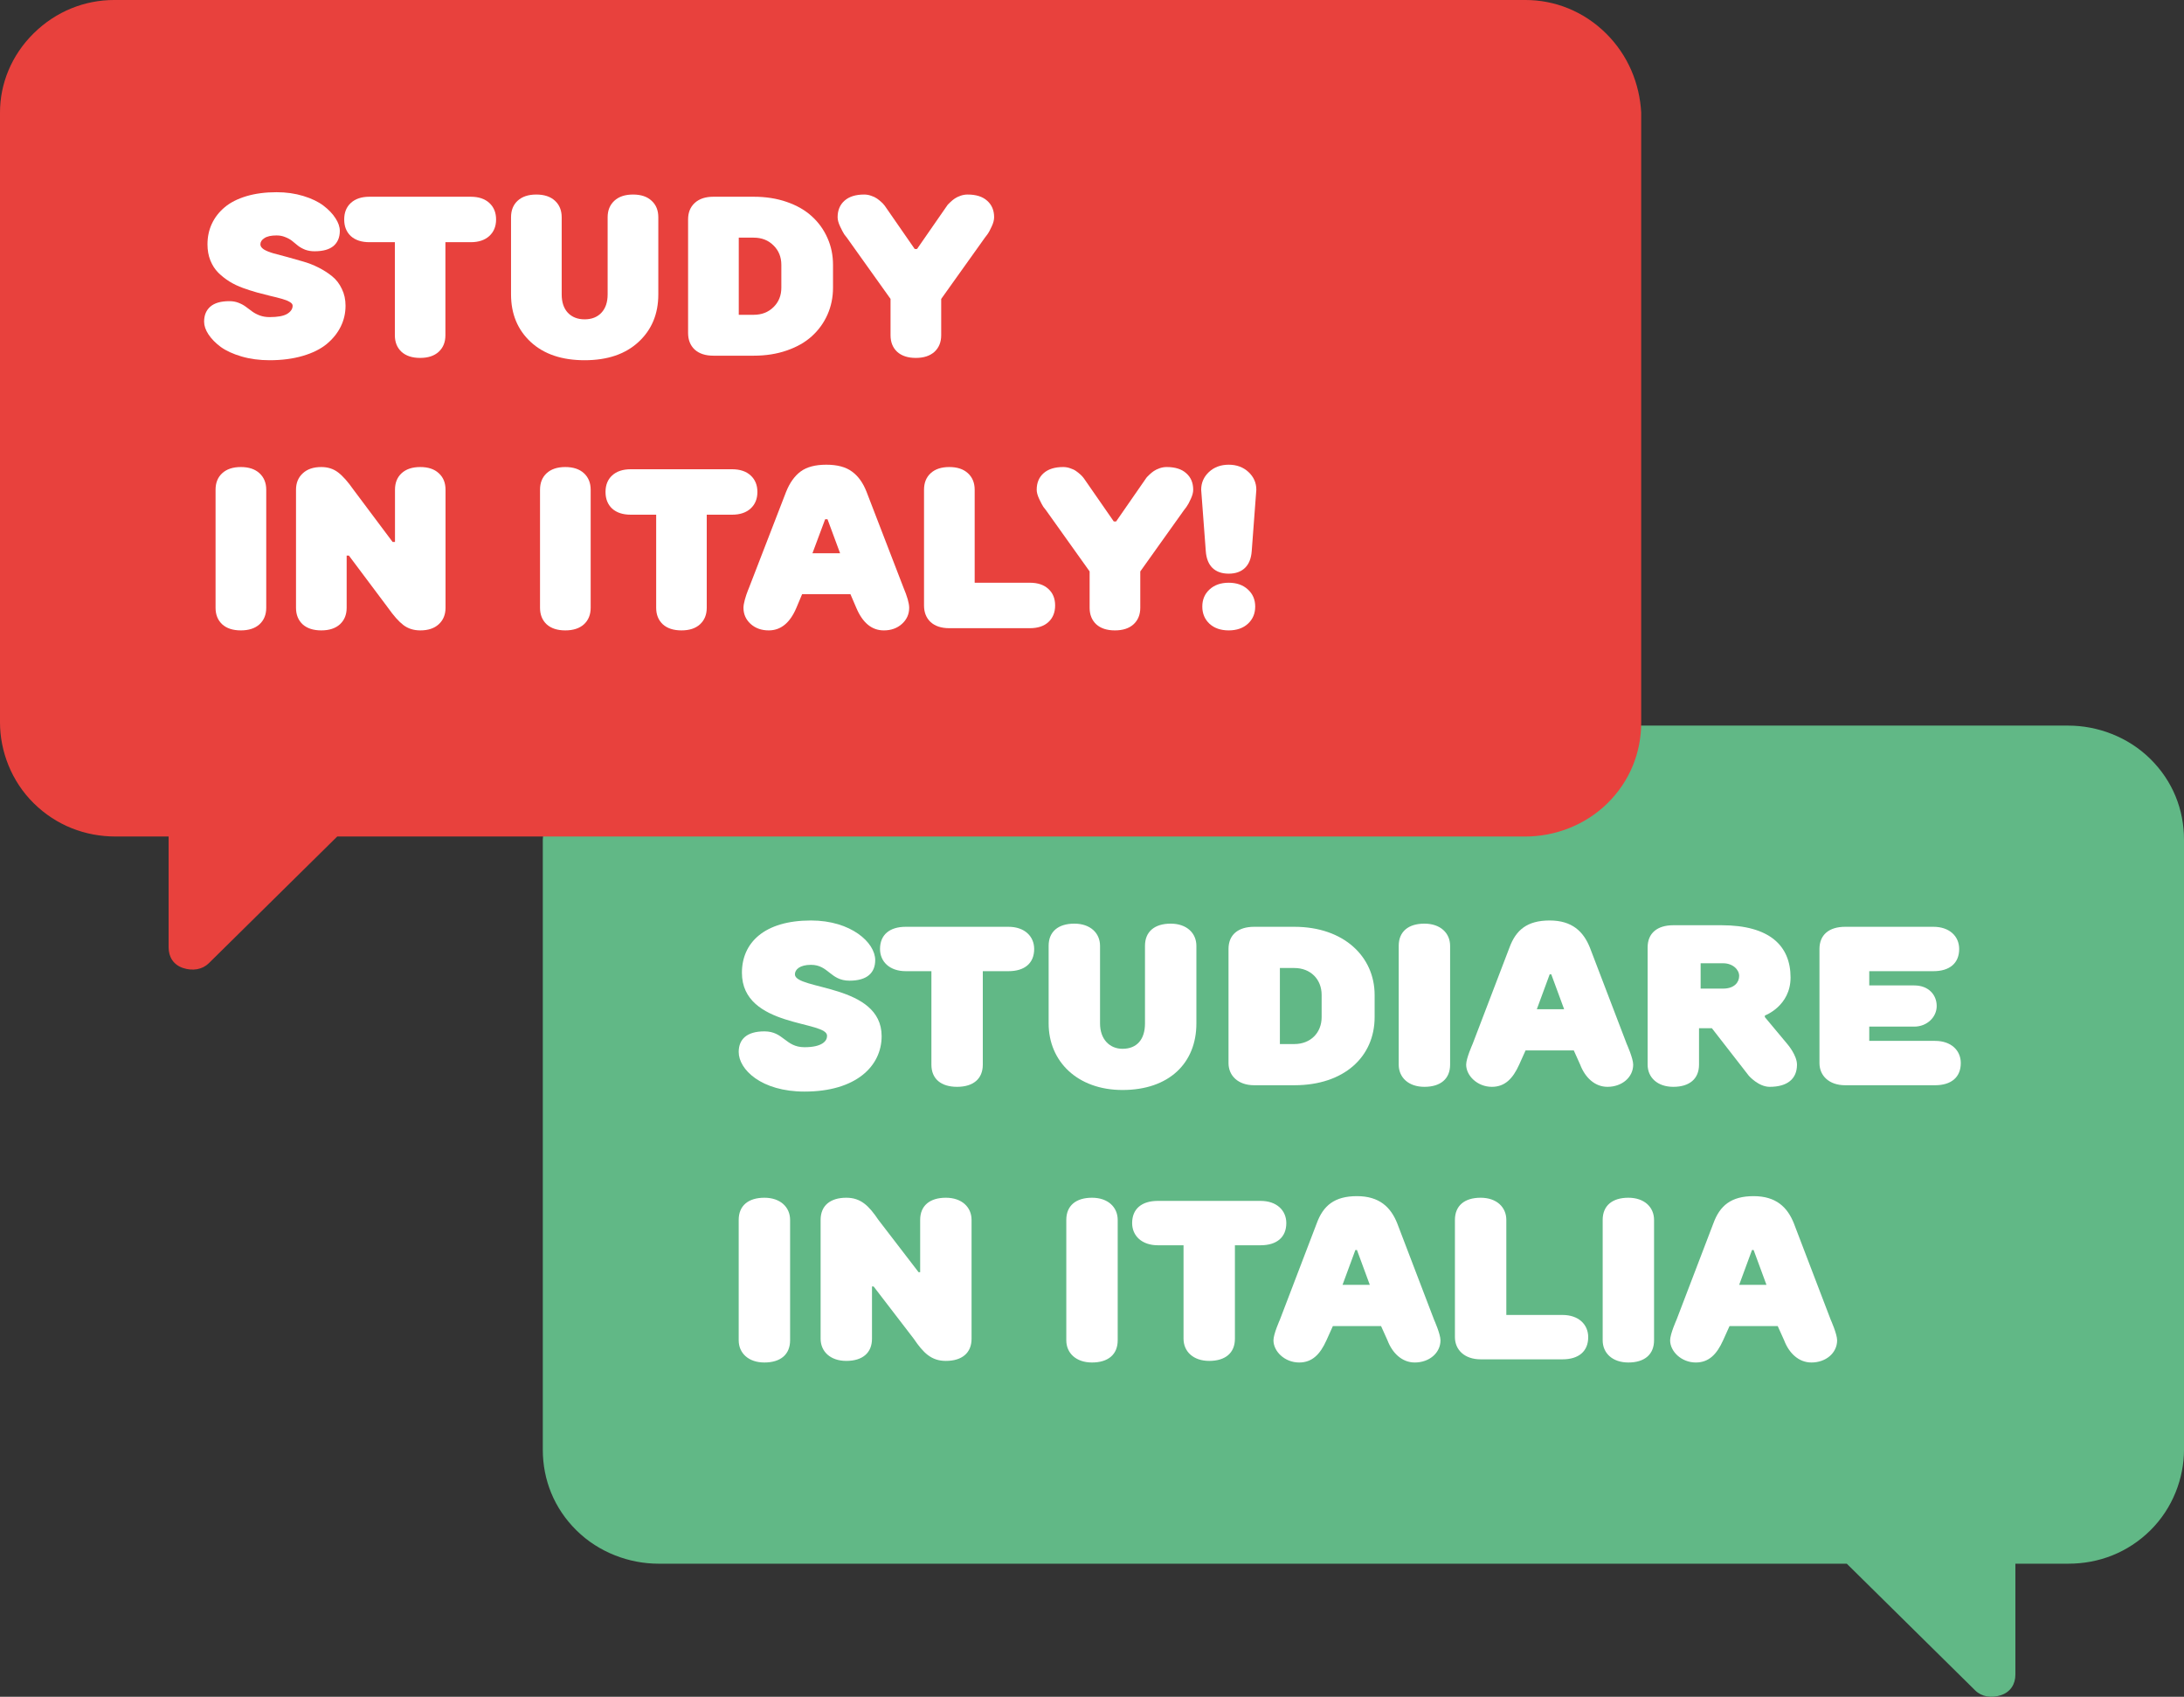<svg width="103" height="80" viewBox="0 0 103 80" fill="none" xmlns="http://www.w3.org/2000/svg">
<rect x="0" y="0" width="103" height="80" fill="#333333" stroke="none"/>
<path d="M27.189 35.78C28.249 34.734 29.613 34.211 31.052 34.211H97.547C98.91 34.211 100.349 34.734 101.41 35.78C102.47 36.825 103 38.17 103 39.589V68.347C103 69.692 102.47 71.111 101.41 72.157C100.349 73.203 98.986 73.725 97.547 73.725H95.048V78.954C95.048 79.402 94.821 79.776 94.366 79.925C93.912 80.075 93.457 80 93.154 79.701L87.096 73.725H31.052C29.688 73.725 28.249 73.203 27.189 72.157C26.129 71.111 25.599 69.767 25.599 68.347V39.589C25.674 38.245 26.129 36.825 27.189 35.78Z" fill="#61B886"/>
<path d="M75.735 1.569C74.675 0.523 73.312 0 71.948 0H5.377C4.014 0 2.651 0.523 1.59 1.569C0.53 2.614 0 3.959 0 5.303V34.062C0 35.406 0.53 36.825 1.59 37.871C2.651 38.917 4.014 39.44 5.453 39.44H7.952V44.669C7.952 45.117 8.179 45.49 8.634 45.64C9.088 45.789 9.543 45.714 9.846 45.416L15.904 39.44H71.948C73.312 39.44 74.751 38.917 75.811 37.871C76.871 36.825 77.401 35.481 77.401 34.062V5.303C77.326 3.959 76.796 2.614 75.735 1.569Z" fill="#E8413D"/>
<path d="M34.99 45.864C34.99 44.444 36.05 43.399 38.246 43.399C40.14 43.399 41.276 44.444 41.276 45.266C41.276 45.864 40.897 46.237 40.064 46.237C39.155 46.237 39.079 45.49 38.246 45.49C37.716 45.49 37.489 45.714 37.489 45.938C37.489 46.685 41.579 46.387 41.579 48.852C41.579 50.271 40.367 51.466 37.943 51.466C35.898 51.466 34.838 50.42 34.838 49.599C34.838 49.001 35.217 48.627 36.05 48.627C36.959 48.627 37.035 49.374 37.943 49.374C38.776 49.374 39.004 49.076 39.004 48.852C39.079 48.105 34.99 48.478 34.99 45.864Z" fill="white"/>
<path d="M42.715 45.789C41.957 45.789 41.503 45.341 41.503 44.743C41.503 44.071 41.957 43.697 42.715 43.697H47.562C48.319 43.697 48.773 44.146 48.773 44.743C48.773 45.416 48.319 45.789 47.562 45.789H46.35V50.196C46.35 50.868 45.896 51.242 45.138 51.242C44.381 51.242 43.926 50.868 43.926 50.196V45.789H42.715Z" fill="white"/>
<path d="M49.455 48.254V44.594C49.455 43.922 49.91 43.548 50.667 43.548C51.424 43.548 51.879 43.996 51.879 44.594V48.254C51.879 49.001 52.333 49.449 52.939 49.449C53.621 49.449 53.999 49.001 53.999 48.254V44.594C53.999 43.922 54.454 43.548 55.211 43.548C55.968 43.548 56.423 43.996 56.423 44.594V48.254C56.423 50.121 55.135 51.391 52.939 51.391C50.818 51.391 49.455 50.047 49.455 48.254Z" fill="white"/>
<path d="M64.829 47.955C64.829 49.823 63.39 51.167 61.043 51.167H59.149C58.392 51.167 57.938 50.719 57.938 50.121V44.743C57.938 44.071 58.392 43.697 59.149 43.697H61.043C63.39 43.697 64.829 45.117 64.829 46.909V47.955ZM60.361 45.565V49.225H61.043C61.8 49.225 62.33 48.702 62.33 47.955V46.909C62.33 46.163 61.8 45.64 61.043 45.64H60.361V45.565Z" fill="white"/>
<path d="M68.389 50.196C68.389 50.868 67.935 51.242 67.177 51.242C66.42 51.242 65.965 50.794 65.965 50.196V44.594C65.965 43.922 66.42 43.548 67.177 43.548C67.935 43.548 68.389 43.996 68.389 44.594V50.196Z" fill="white"/>
<path d="M71.646 50.196C71.343 50.868 70.964 51.242 70.358 51.242C69.677 51.242 69.146 50.719 69.146 50.196C69.146 49.897 69.449 49.225 69.449 49.225L71.191 44.669C71.494 43.847 72.024 43.399 73.085 43.399C74.145 43.399 74.675 43.922 74.978 44.669L76.72 49.225C76.72 49.225 77.023 49.897 77.023 50.196C77.023 50.794 76.493 51.242 75.811 51.242C75.205 51.242 74.751 50.794 74.523 50.196L74.221 49.524H71.948L71.646 50.196ZM73.766 47.582L73.16 45.938H73.085L72.479 47.582H73.766Z" fill="white"/>
<path d="M80.128 48.478V50.196C80.128 50.868 79.674 51.242 78.916 51.242C78.159 51.242 77.704 50.794 77.704 50.196V44.669C77.704 43.996 78.159 43.623 78.916 43.623H81.188C83.46 43.623 84.445 44.594 84.445 46.088C84.445 47.432 83.233 47.88 83.233 47.88V47.955L84.293 49.225C84.293 49.225 84.748 49.748 84.748 50.196C84.748 50.868 84.293 51.242 83.46 51.242C82.93 51.242 82.476 50.719 82.476 50.719L80.734 48.478H80.128ZM81.264 46.611C81.794 46.611 82.021 46.312 82.021 46.013C82.021 45.714 81.718 45.416 81.264 45.416H80.204V46.611H81.264Z" fill="white"/>
<path d="M88.156 45.789V46.461H90.276C90.958 46.461 91.337 46.909 91.337 47.432C91.337 47.955 90.882 48.403 90.276 48.403H88.156V49.076H91.261C92.018 49.076 92.473 49.524 92.473 50.121C92.473 50.794 92.018 51.167 91.261 51.167H87.02C86.263 51.167 85.808 50.719 85.808 50.121V44.743C85.808 44.071 86.263 43.697 87.02 43.697H91.185C91.943 43.697 92.397 44.146 92.397 44.743C92.397 45.416 91.943 45.789 91.185 45.789H88.156Z" fill="white"/>
<path d="M37.262 63.193C37.262 63.865 36.807 64.239 36.05 64.239C35.293 64.239 34.838 63.791 34.838 63.193V57.516C34.838 56.844 35.293 56.471 36.05 56.471C36.807 56.471 37.262 56.919 37.262 57.516V63.193Z" fill="white"/>
<path d="M41.124 60.654V63.119C41.124 63.791 40.67 64.164 39.913 64.164C39.155 64.164 38.701 63.716 38.701 63.119V57.516C38.701 56.844 39.155 56.471 39.913 56.471C40.594 56.471 40.973 56.844 41.427 57.516L43.321 59.981H43.396V57.516C43.396 56.844 43.851 56.471 44.608 56.471C45.365 56.471 45.82 56.919 45.82 57.516V63.119C45.82 63.791 45.365 64.164 44.608 64.164C43.926 64.164 43.548 63.791 43.093 63.119L41.2 60.654H41.124Z" fill="white"/>
<path d="M52.712 63.193C52.712 63.865 52.257 64.239 51.5 64.239C50.743 64.239 50.288 63.791 50.288 63.193V57.516C50.288 56.844 50.743 56.471 51.5 56.471C52.257 56.471 52.712 56.919 52.712 57.516V63.193Z" fill="white"/>
<path d="M54.605 58.712C53.848 58.712 53.393 58.263 53.393 57.666C53.393 56.993 53.848 56.62 54.605 56.62H59.452C60.21 56.62 60.664 57.068 60.664 57.666C60.664 58.338 60.21 58.712 59.452 58.712H58.24V63.119C58.24 63.791 57.786 64.164 57.029 64.164C56.271 64.164 55.817 63.716 55.817 63.119V58.712H54.605Z" fill="white"/>
<path d="M62.557 63.193C62.254 63.865 61.876 64.239 61.27 64.239C60.588 64.239 60.058 63.716 60.058 63.193C60.058 62.895 60.361 62.222 60.361 62.222L62.103 57.666C62.406 56.844 62.936 56.396 63.996 56.396C65.057 56.396 65.587 56.919 65.89 57.666L67.632 62.222C67.632 62.222 67.935 62.895 67.935 63.193C67.935 63.791 67.404 64.239 66.723 64.239C66.117 64.239 65.662 63.791 65.435 63.193L65.132 62.521H62.86L62.557 63.193ZM64.602 60.579L63.996 58.936H63.921L63.315 60.579H64.602Z" fill="white"/>
<path d="M73.69 61.998C74.448 61.998 74.902 62.446 74.902 63.044C74.902 63.716 74.448 64.09 73.69 64.09H69.828C69.071 64.09 68.616 63.642 68.616 63.044V57.516C68.616 56.844 69.071 56.471 69.828 56.471C70.585 56.471 71.04 56.919 71.04 57.516V61.998H73.69Z" fill="white"/>
<path d="M78.007 63.193C78.007 63.865 77.553 64.239 76.796 64.239C76.038 64.239 75.584 63.791 75.584 63.193V57.516C75.584 56.844 76.038 56.471 76.796 56.471C77.553 56.471 78.007 56.919 78.007 57.516V63.193Z" fill="white"/>
<path d="M81.264 63.193C80.961 63.865 80.582 64.239 79.977 64.239C79.295 64.239 78.765 63.716 78.765 63.193C78.765 62.895 79.068 62.222 79.068 62.222L80.81 57.666C81.112 56.844 81.643 56.396 82.703 56.396C83.763 56.396 84.293 56.919 84.596 57.666L86.338 62.222C86.338 62.222 86.641 62.895 86.641 63.193C86.641 63.791 86.111 64.239 85.429 64.239C84.823 64.239 84.369 63.791 84.142 63.193L83.839 62.521H81.567L81.264 63.193ZM83.309 60.579L82.703 58.936H82.627L82.021 60.579H83.309Z" fill="white"/>
<path d="M9.626 15.166C9.626 14.863 9.724 14.626 9.922 14.455C10.12 14.284 10.419 14.199 10.818 14.199C10.977 14.199 11.121 14.225 11.252 14.277C11.386 14.33 11.501 14.392 11.597 14.465C11.695 14.539 11.794 14.612 11.893 14.685C11.992 14.758 12.111 14.821 12.248 14.873C12.39 14.925 12.545 14.951 12.714 14.951C13.092 14.951 13.368 14.901 13.541 14.8C13.714 14.695 13.801 14.566 13.801 14.413C13.801 14.347 13.755 14.288 13.663 14.236C13.571 14.18 13.447 14.131 13.292 14.089C13.137 14.044 12.958 13.999 12.757 13.953C12.559 13.905 12.349 13.851 12.126 13.791C11.904 13.729 11.681 13.657 11.459 13.577C11.236 13.497 11.024 13.396 10.823 13.274C10.625 13.149 10.449 13.009 10.293 12.856C10.138 12.699 10.014 12.508 9.922 12.281C9.83 12.051 9.785 11.799 9.785 11.523C9.785 11.171 9.853 10.848 9.991 10.551C10.129 10.255 10.33 9.996 10.595 9.773C10.86 9.55 11.201 9.376 11.618 9.25C12.038 9.125 12.513 9.062 13.043 9.062C13.495 9.062 13.915 9.121 14.304 9.24C14.693 9.358 15.009 9.51 15.252 9.694C15.496 9.879 15.685 10.076 15.819 10.285C15.957 10.494 16.026 10.694 16.026 10.886C16.026 11.189 15.927 11.426 15.729 11.597C15.531 11.764 15.233 11.847 14.834 11.847C14.675 11.847 14.528 11.823 14.394 11.774C14.263 11.722 14.15 11.659 14.055 11.586C13.963 11.509 13.871 11.434 13.78 11.361C13.688 11.288 13.578 11.227 13.451 11.178C13.327 11.126 13.191 11.1 13.043 11.1C12.789 11.1 12.598 11.142 12.471 11.226C12.344 11.306 12.28 11.405 12.28 11.523C12.28 11.61 12.337 11.691 12.45 11.764C12.566 11.833 12.718 11.894 12.905 11.947C13.096 11.995 13.312 12.053 13.552 12.119C13.792 12.185 14.037 12.255 14.288 12.328C14.539 12.398 14.784 12.494 15.025 12.616C15.265 12.738 15.479 12.875 15.666 13.028C15.857 13.182 16.008 13.379 16.121 13.619C16.238 13.856 16.296 14.12 16.296 14.413C16.296 14.765 16.22 15.094 16.068 15.401C15.916 15.707 15.696 15.981 15.406 16.221C15.117 16.458 14.74 16.645 14.278 16.78C13.815 16.916 13.294 16.984 12.714 16.984C12.238 16.984 11.796 16.925 11.39 16.807C10.987 16.688 10.661 16.538 10.41 16.357C10.162 16.172 9.97 15.976 9.832 15.767C9.694 15.558 9.626 15.357 9.626 15.166Z" fill="white"/>
<path d="M16.545 11.131C16.337 10.936 16.233 10.675 16.233 10.348C16.233 10.02 16.337 9.761 16.545 9.569C16.757 9.374 17.05 9.276 17.425 9.276H22.199C22.573 9.276 22.866 9.374 23.078 9.569C23.29 9.764 23.396 10.024 23.396 10.348C23.396 10.671 23.29 10.931 23.078 11.126C22.866 11.321 22.573 11.419 22.199 11.419H21.006V15.808C21.006 16.132 20.901 16.392 20.689 16.587C20.48 16.779 20.189 16.875 19.814 16.875C19.44 16.875 19.147 16.779 18.935 16.587C18.726 16.392 18.622 16.132 18.622 15.808V11.419H17.425C17.05 11.419 16.757 11.323 16.545 11.131Z" fill="white"/>
<path d="M24.101 13.88V10.243C24.101 9.916 24.205 9.656 24.413 9.464C24.625 9.269 24.919 9.172 25.293 9.172C25.667 9.172 25.96 9.269 26.172 9.464C26.384 9.659 26.49 9.919 26.49 10.243V13.88C26.49 14.249 26.587 14.539 26.782 14.748C26.98 14.953 27.243 15.056 27.571 15.056C27.903 15.056 28.166 14.953 28.361 14.748C28.558 14.539 28.657 14.249 28.657 13.88V10.243C28.657 9.919 28.763 9.659 28.975 9.464C29.187 9.269 29.48 9.172 29.855 9.172C30.229 9.172 30.521 9.269 30.729 9.464C30.941 9.656 31.047 9.916 31.047 10.243V13.88C31.047 14.803 30.734 15.552 30.109 16.127C29.488 16.699 28.642 16.984 27.571 16.984C26.501 16.984 25.655 16.699 25.033 16.127C24.412 15.552 24.101 14.803 24.101 13.88Z" fill="white"/>
<path d="M32.451 15.699V10.348C32.451 10.02 32.555 9.761 32.764 9.569C32.976 9.374 33.269 9.276 33.643 9.276H35.545C36.118 9.276 36.639 9.358 37.108 9.522C37.582 9.686 37.975 9.912 38.29 10.201C38.608 10.49 38.853 10.832 39.026 11.226C39.2 11.616 39.286 12.037 39.286 12.49V13.561C39.286 14.014 39.2 14.438 39.026 14.831C38.853 15.221 38.608 15.561 38.29 15.85C37.975 16.136 37.582 16.361 37.108 16.524C36.639 16.688 36.118 16.77 35.545 16.77H33.643C33.269 16.77 32.976 16.674 32.764 16.483C32.555 16.288 32.451 16.026 32.451 15.699ZM34.841 14.842H35.545C35.923 14.842 36.234 14.722 36.478 14.481C36.725 14.241 36.849 13.934 36.849 13.561V12.49C36.849 12.117 36.725 11.811 36.478 11.57C36.234 11.326 35.923 11.205 35.545 11.205H34.841V14.842Z" fill="white"/>
<path d="M39.503 10.243C39.503 9.916 39.611 9.656 39.826 9.464C40.045 9.269 40.355 9.172 40.754 9.172C40.867 9.172 40.976 9.191 41.082 9.229C41.192 9.264 41.283 9.308 41.358 9.36C41.432 9.412 41.497 9.464 41.554 9.517C41.614 9.569 41.658 9.614 41.686 9.653L41.729 9.705L43.138 11.738H43.249L44.659 9.705C44.669 9.691 44.683 9.672 44.701 9.647C44.722 9.623 44.765 9.581 44.828 9.522C44.895 9.459 44.962 9.405 45.029 9.36C45.1 9.311 45.19 9.268 45.3 9.229C45.409 9.191 45.52 9.172 45.633 9.172C46.033 9.172 46.34 9.269 46.555 9.464C46.774 9.656 46.884 9.916 46.884 10.243C46.884 10.368 46.847 10.511 46.773 10.671C46.702 10.832 46.631 10.961 46.561 11.058L46.449 11.205L44.388 14.094V15.808C44.388 16.132 44.282 16.392 44.071 16.587C43.858 16.779 43.565 16.875 43.191 16.875C42.816 16.875 42.523 16.779 42.311 16.587C42.103 16.392 41.999 16.132 41.999 15.808V14.094L39.938 11.205C39.906 11.166 39.865 11.114 39.816 11.048C39.77 10.978 39.706 10.858 39.625 10.687C39.544 10.517 39.503 10.368 39.503 10.243Z" fill="white"/>
<path d="M10.166 28.656V23.091C10.166 22.763 10.27 22.504 10.479 22.312C10.691 22.117 10.984 22.02 11.358 22.02C11.733 22.02 12.026 22.117 12.238 22.312C12.45 22.507 12.556 22.767 12.556 23.091V28.656C12.556 28.98 12.45 29.24 12.238 29.435C12.026 29.627 11.733 29.722 11.358 29.722C10.984 29.722 10.691 29.627 10.479 29.435C10.27 29.24 10.166 28.98 10.166 28.656Z" fill="white"/>
<path d="M13.96 28.656V23.091C13.96 22.77 14.066 22.512 14.278 22.317C14.489 22.119 14.781 22.02 15.152 22.02C15.459 22.02 15.722 22.103 15.941 22.27C16.164 22.438 16.407 22.711 16.672 23.091L18.516 25.552H18.628V23.091C18.628 22.763 18.732 22.504 18.94 22.312C19.152 22.117 19.445 22.02 19.82 22.02C20.194 22.02 20.485 22.117 20.694 22.312C20.906 22.504 21.012 22.763 21.012 23.091V28.656C21.012 28.977 20.906 29.235 20.694 29.43C20.485 29.625 20.194 29.722 19.82 29.722C19.512 29.722 19.247 29.639 19.025 29.471C18.806 29.304 18.564 29.032 18.299 28.656L16.455 26.195H16.349V28.656C16.349 28.98 16.243 29.24 16.031 29.435C15.819 29.627 15.526 29.722 15.152 29.722C14.777 29.722 14.484 29.627 14.272 29.435C14.064 29.24 13.96 28.98 13.96 28.656Z" fill="white"/>
<path d="M25.468 28.656V23.091C25.468 22.763 25.572 22.504 25.78 22.312C25.992 22.117 26.285 22.02 26.66 22.02C27.034 22.02 27.328 22.117 27.54 22.312C27.751 22.507 27.857 22.767 27.857 23.091V28.656C27.857 28.98 27.751 29.24 27.54 29.435C27.328 29.627 27.034 29.722 26.66 29.722C26.285 29.722 25.992 29.627 25.78 29.435C25.572 29.24 25.468 28.98 25.468 28.656Z" fill="white"/>
<path d="M28.869 23.979C28.661 23.784 28.557 23.523 28.557 23.195C28.557 22.868 28.661 22.608 28.869 22.417C29.081 22.222 29.375 22.124 29.749 22.124H34.523C34.897 22.124 35.19 22.222 35.402 22.417C35.614 22.612 35.72 22.871 35.72 23.195C35.72 23.519 35.614 23.779 35.402 23.974C35.19 24.169 34.897 24.267 34.523 24.267H33.331V28.656C33.331 28.98 33.225 29.24 33.013 29.435C32.804 29.627 32.513 29.722 32.139 29.722C31.764 29.722 31.471 29.627 31.259 29.435C31.05 29.24 30.946 28.98 30.946 28.656V24.267H29.749C29.375 24.267 29.081 24.171 28.869 23.979Z" fill="white"/>
<path d="M35.063 28.656C35.063 28.562 35.084 28.435 35.127 28.275C35.173 28.111 35.219 27.973 35.264 27.862L35.333 27.689L37.071 23.195C37.244 22.763 37.474 22.441 37.76 22.229C38.05 22.016 38.452 21.91 38.968 21.91C39.487 21.91 39.892 22.018 40.181 22.234C40.475 22.446 40.704 22.767 40.87 23.195L42.603 27.689C42.786 28.122 42.878 28.444 42.878 28.656C42.878 28.956 42.765 29.208 42.539 29.414C42.313 29.619 42.027 29.722 41.681 29.722C41.116 29.722 40.683 29.367 40.383 28.656L40.107 28.014H37.829L37.559 28.656C37.258 29.367 36.824 29.722 36.255 29.722C35.909 29.722 35.623 29.619 35.397 29.414C35.174 29.208 35.063 28.956 35.063 28.656ZM38.316 26.085H39.62L39.026 24.481H38.915L38.316 26.085Z" fill="white"/>
<path d="M43.578 28.547V23.091C43.578 22.763 43.682 22.504 43.89 22.312C44.102 22.117 44.395 22.02 44.77 22.02C45.144 22.02 45.438 22.117 45.649 22.312C45.861 22.507 45.967 22.767 45.967 23.091V27.475H48.569C48.943 27.475 49.235 27.573 49.443 27.768C49.655 27.959 49.761 28.219 49.761 28.547C49.761 28.874 49.655 29.135 49.443 29.33C49.235 29.522 48.943 29.618 48.569 29.618H44.77C44.395 29.618 44.102 29.522 43.89 29.33C43.682 29.135 43.578 28.874 43.578 28.547Z" fill="white"/>
<path d="M48.892 23.091C48.892 22.763 49 22.504 49.215 22.312C49.434 22.117 49.743 22.02 50.142 22.02C50.255 22.02 50.365 22.039 50.471 22.077C50.58 22.112 50.672 22.155 50.746 22.208C50.821 22.26 50.886 22.312 50.943 22.364C51.002 22.417 51.047 22.462 51.075 22.5L51.117 22.553L52.527 24.585H52.638L54.047 22.553C54.058 22.539 54.072 22.52 54.09 22.495C54.111 22.471 54.153 22.429 54.217 22.37C54.284 22.307 54.351 22.253 54.418 22.208C54.489 22.159 54.579 22.115 54.688 22.077C54.798 22.039 54.909 22.02 55.022 22.02C55.421 22.02 55.729 22.117 55.944 22.312C56.163 22.504 56.273 22.763 56.273 23.091C56.273 23.216 56.236 23.359 56.161 23.519C56.091 23.68 56.02 23.808 55.95 23.906L55.838 24.052L53.777 26.942V28.656C53.777 28.98 53.671 29.24 53.459 29.435C53.247 29.627 52.954 29.722 52.58 29.722C52.205 29.722 51.912 29.627 51.7 29.435C51.492 29.24 51.388 28.98 51.388 28.656V26.942L49.327 24.052C49.295 24.014 49.254 23.962 49.205 23.896C49.159 23.826 49.095 23.706 49.014 23.535C48.933 23.364 48.892 23.216 48.892 23.091Z" fill="white"/>
<path d="M56.649 23.091C56.649 22.763 56.771 22.485 57.014 22.255C57.262 22.025 57.573 21.91 57.947 21.91C58.321 21.91 58.632 22.025 58.88 22.255C59.127 22.485 59.25 22.763 59.25 23.091L59.033 25.981C59.008 26.329 58.903 26.594 58.715 26.775C58.528 26.956 58.272 27.047 57.947 27.047C57.622 27.047 57.366 26.956 57.179 26.775C56.995 26.594 56.891 26.329 56.866 25.981L56.649 23.091ZM57.041 29.409C56.815 29.196 56.702 28.926 56.702 28.599C56.702 28.271 56.815 28.003 57.041 27.794C57.27 27.581 57.573 27.475 57.947 27.475C58.321 27.475 58.623 27.581 58.853 27.794C59.083 28.003 59.197 28.271 59.197 28.599C59.197 28.926 59.083 29.196 58.853 29.409C58.623 29.618 58.321 29.722 57.947 29.722C57.573 29.722 57.27 29.618 57.041 29.409Z" fill="white"/>
</svg>
